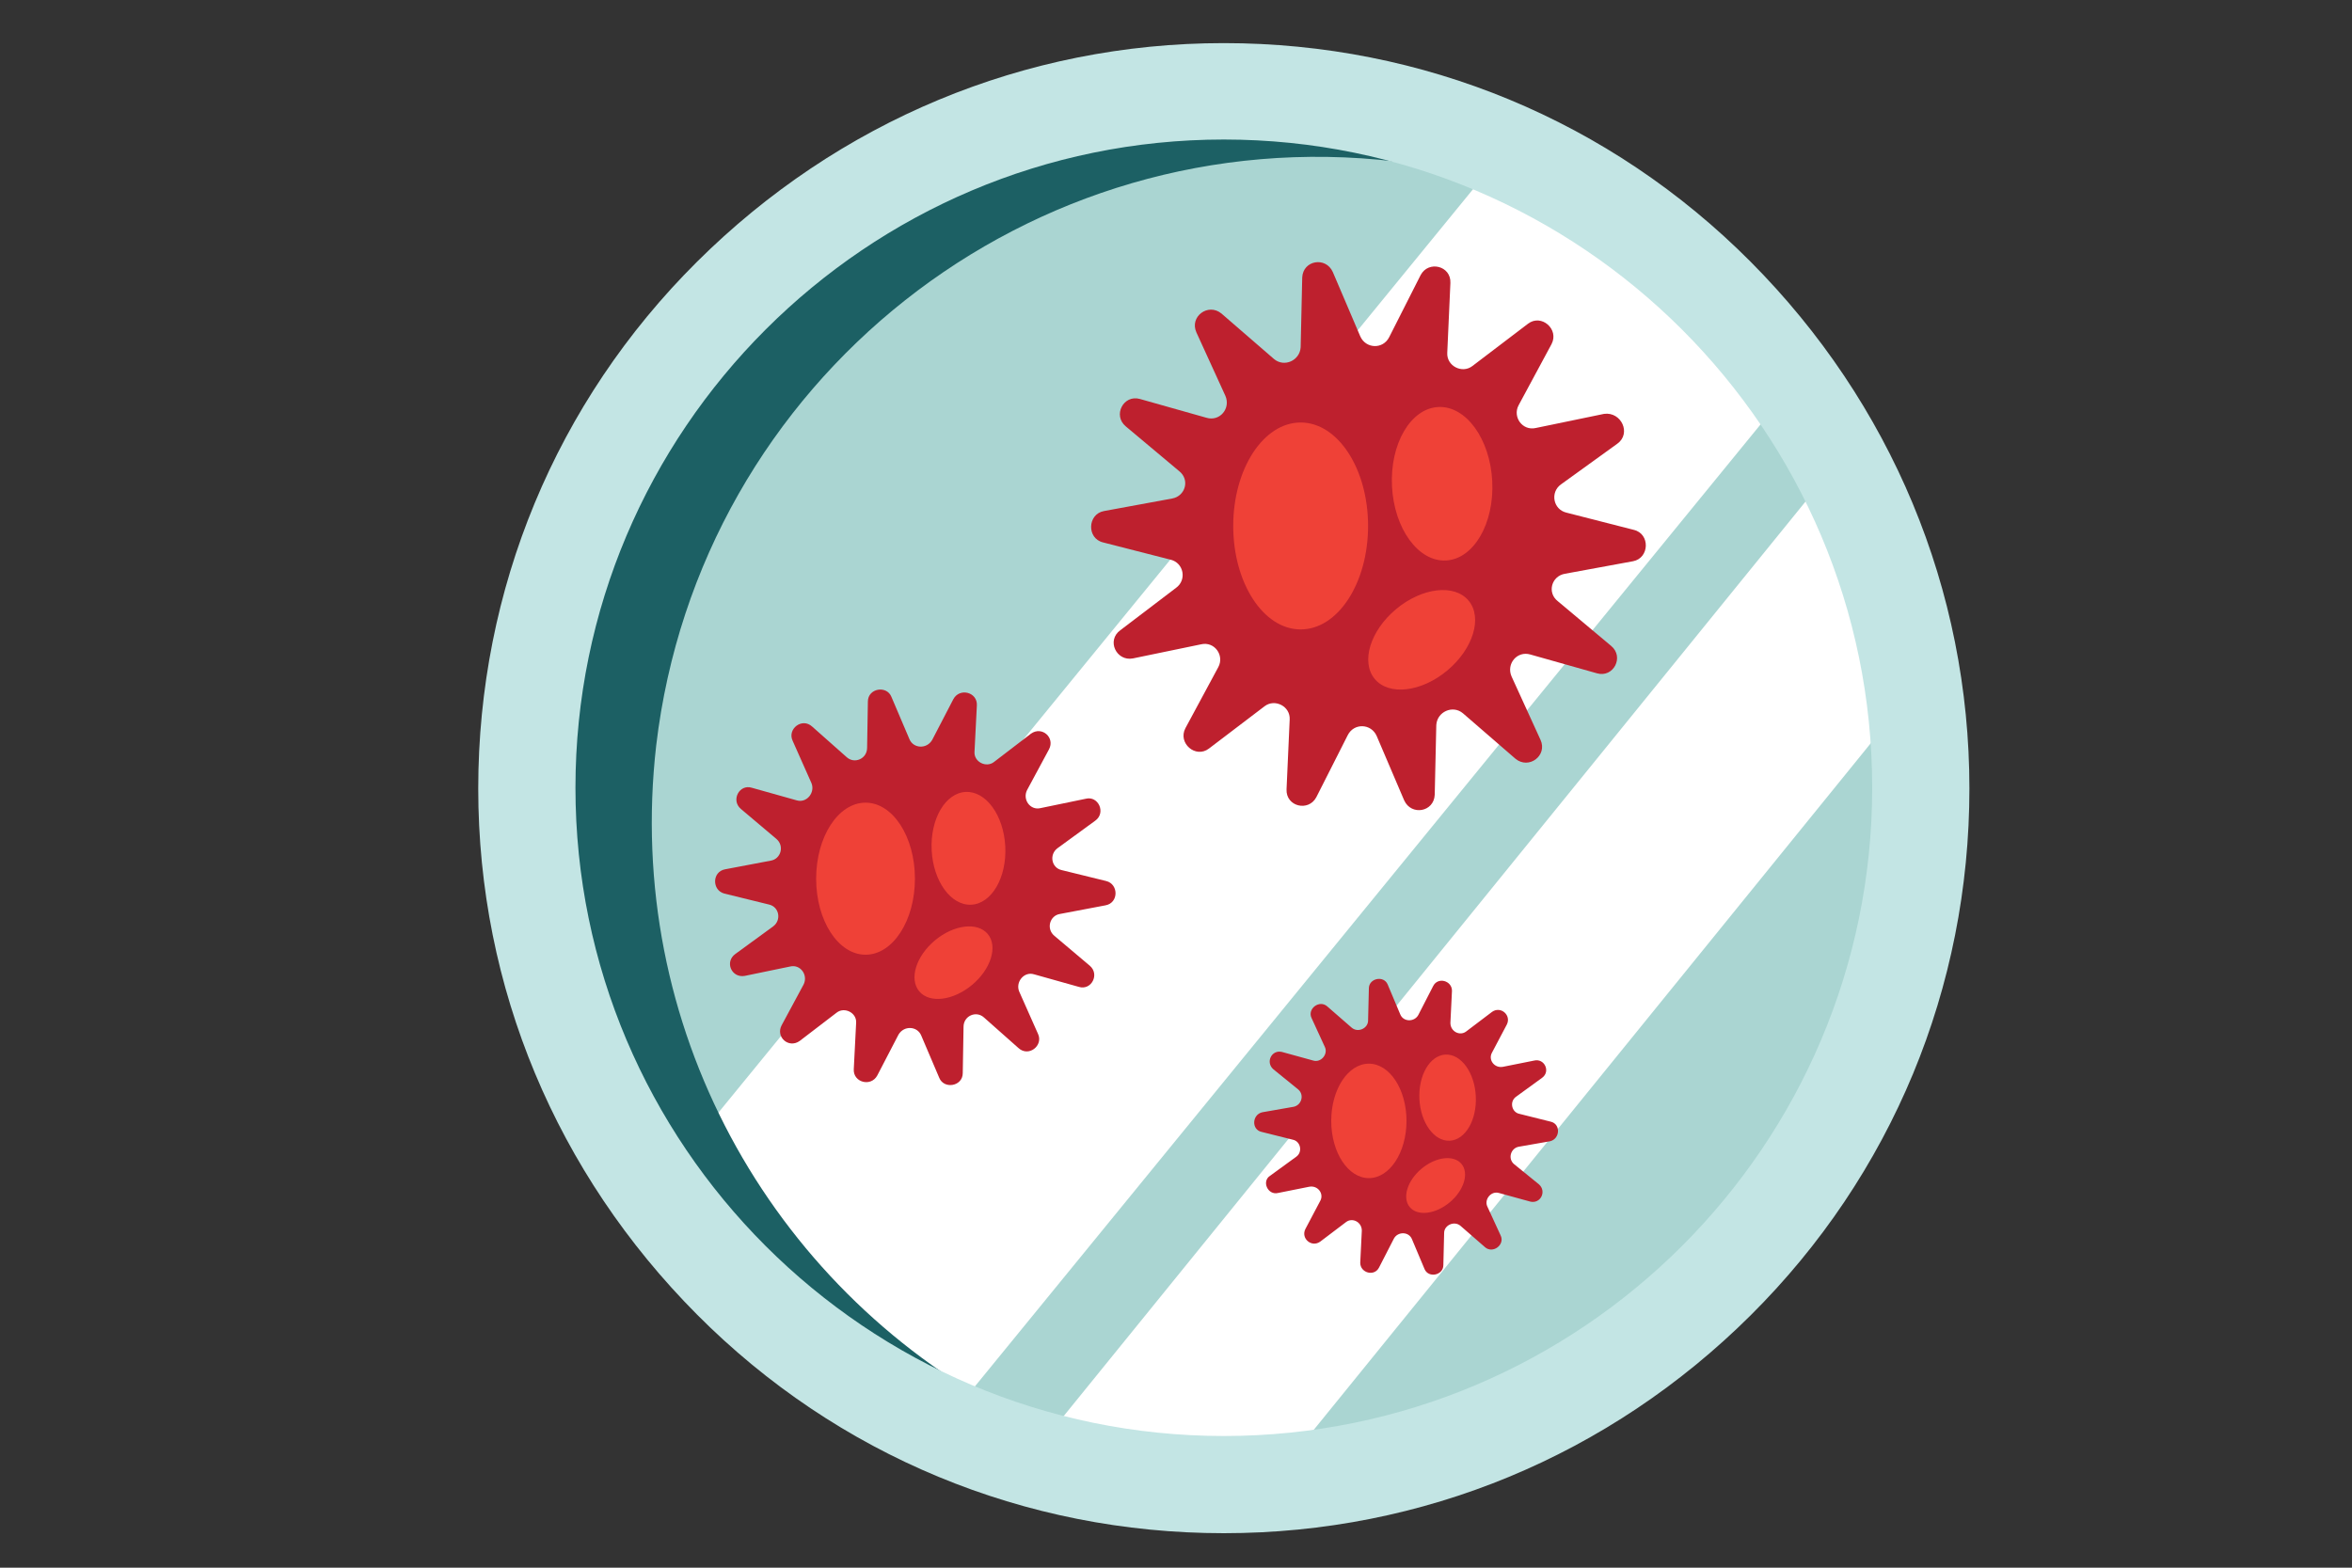 <?xml version="1.0" encoding="utf-8"?>
<!-- Generator: Adobe Illustrator 19.2.1, SVG Export Plug-In . SVG Version: 6.00 Build 0)  -->
<svg version="1.1" id="Layer_2" xmlns="http://www.w3.org/2000/svg" xmlns:xlink="http://www.w3.org/1999/xlink" x="0px" y="0px"
	 viewBox="0 0 300 200" style="enable-background:new 0 0 300 200;" xml:space="preserve">
<rect x="0" y="0" width="300" height="200" fill="#333333" stroke="none"/>
<style type="text/css">
	.st0{fill:#AAD5D2;}
	.st1{fill:#FFFFFF;}
	.st2{fill:#1C6064;}
	.st3{fill:#C3E5E4;}
	.st4{fill:#BE202E;}
	.st5{fill:#EF4137;}
</style>
<circle class="st0" cx="156.1" cy="100.6" r="85"/>
<polygon class="st1" points="119.1,183.3 83.5,151.9 193.8,16.9 228.6,49.2 "/>
<polygon class="st1" points="160.2,191.5 128.5,189.5 232.8,60.9 247.8,83.5 "/>
<path class="st2" d="M83.7,95.1c5.5-46.6,47.7-80,94.3-74.5c9.3,1.1,18.1,3.7,26.2,7.4c-11.8-8.9-26.1-14.9-41.8-16.7
	C115,5.7,72.1,39.6,66.6,87c-5,42.5,21.8,81.5,61.7,93C98.2,164,79.6,130.9,83.7,95.1z"/>
<path class="st3" d="M156.1,195.6c-25.4,0-49.3-9.9-67.2-27.9S61,126,61,100.6s9.9-49.3,27.9-67.2s41.8-27.9,67.2-27.9
	s49.3,9.9,67.2,27.9s27.9,41.8,27.9,67.2s-9.9,49.3-27.9,67.2S181.5,195.6,156.1,195.6z M156.1,17.8c-45.6,0-82.7,37.1-82.7,82.7
	s37.1,82.7,82.7,82.7s82.7-37.1,82.7-82.7S201.7,17.8,156.1,17.8z"/>
<g>
	<path class="st4" d="M196.7,137.5l-3.3,2.4c-0.9,0.6-0.6,2,0.4,2.2l4,1c1.3,0.3,1.2,2.2-0.1,2.5l-4,0.7c-1,0.2-1.4,1.5-0.6,2.2
		l3.2,2.6c1,0.9,0.2,2.5-1.1,2.2l-4-1.1c-1-0.3-1.9,0.8-1.5,1.7l1.7,3.7c0.6,1.2-1,2.4-2,1.5l-3.1-2.7c-0.8-0.7-2.1-0.1-2.1,0.9
		l-0.1,4.1c0,1.3-1.9,1.7-2.4,0.5l-1.6-3.8c-0.4-1-1.8-1-2.3-0.1l-1.9,3.7c-0.6,1.2-2.4,0.7-2.4-0.6l0.2-4.1c0-1.1-1.2-1.7-2-1.1
		l-3.3,2.5c-1.1,0.8-2.5-0.4-1.9-1.6l1.9-3.6c0.5-0.9-0.3-2-1.4-1.8l-4,0.8c-1.3,0.3-2.1-1.5-1-2.2l3.3-2.4c0.9-0.6,0.6-2-0.4-2.2
		l-4-1c-1.3-0.3-1.2-2.2,0.1-2.5l4-0.7c1-0.2,1.4-1.5,0.6-2.2l-3.2-2.6c-1-0.9-0.2-2.5,1.1-2.2l4,1.1c1,0.3,1.9-0.8,1.5-1.7
		l-1.7-3.7c-0.6-1.2,1-2.4,2-1.5l3.1,2.7c0.8,0.7,2.1,0.1,2.1-0.9l0.1-4.1c0-1.3,1.9-1.7,2.4-0.5l1.6,3.8c0.4,1,1.8,1,2.3,0.1
		l1.9-3.7c0.6-1.2,2.4-0.7,2.4,0.6l-0.2,4.1c0,1.1,1.2,1.7,2,1.1l3.3-2.5c1.1-0.8,2.5,0.4,1.9,1.6l-1.9,3.6c-0.5,0.9,0.3,2,1.4,1.8
		l4-0.8C197,135,197.8,136.7,196.7,137.5z"/>
	<ellipse class="st5" cx="174.6" cy="143" rx="4.8" ry="7.3"/>
	
		<ellipse transform="matrix(0.999 -4.978792e-002 4.978792e-002 0.999 -6.742 9.365)" class="st5" cx="184.6" cy="140" rx="3.6" ry="5.5"/>
	<ellipse transform="matrix(0.767 -0.641 0.641 0.767 -54.317 152.705)" class="st5" cx="183.2" cy="151.2" rx="4.3" ry="2.8"/>
</g>
<g>
	<path class="st4" d="M139.7,104.7l-4.8,3.5c-1.1,0.8-0.8,2.5,0.5,2.8l5.7,1.4c1.6,0.4,1.6,2.8-0.1,3.1l-5.8,1.1
		c-1.3,0.2-1.8,1.9-0.7,2.8l4.5,3.8c1.3,1.1,0.2,3.2-1.4,2.7l-5.7-1.6c-1.3-0.4-2.4,1-1.9,2.2l2.4,5.4c0.7,1.5-1.2,3-2.5,1.8
		l-4.4-3.9c-1-0.9-2.6-0.2-2.6,1.2l-0.1,5.9c0,1.7-2.4,2.1-3,0.6l-2.3-5.4c-0.5-1.2-2.2-1.3-2.9-0.1l-2.7,5.2
		c-0.8,1.5-3.1,0.9-3-0.8l0.3-5.9c0.1-1.3-1.5-2.1-2.5-1.3l-4.7,3.6c-1.4,1-3.1-0.5-2.3-2l2.8-5.2c0.6-1.2-0.4-2.6-1.7-2.3l-5.8,1.2
		c-1.7,0.3-2.6-1.8-1.2-2.8l4.8-3.5c1.1-0.8,0.8-2.5-0.5-2.8l-5.7-1.4c-1.6-0.4-1.6-2.8,0.1-3.1l5.8-1.1c1.3-0.2,1.8-1.9,0.7-2.8
		l-4.5-3.8c-1.3-1.1-0.2-3.2,1.4-2.7l5.7,1.6c1.3,0.4,2.4-1,1.9-2.2l-2.4-5.4c-0.7-1.5,1.2-3,2.5-1.8l4.4,3.9c1,0.9,2.6,0.2,2.6-1.2
		l0.1-5.9c0-1.7,2.4-2.1,3-0.6l2.3,5.4c0.5,1.2,2.2,1.3,2.9,0.1l2.7-5.2c0.8-1.5,3.1-0.9,3,0.8l-0.3,5.9c-0.1,1.3,1.5,2.1,2.5,1.3
		l4.7-3.6c1.4-1,3.1,0.5,2.3,2l-2.8,5.2c-0.6,1.2,0.4,2.6,1.7,2.3l5.8-1.2C140.1,101.5,141.1,103.7,139.7,104.7z"/>
	<ellipse class="st5" cx="110.4" cy="112.1" rx="6.3" ry="9.7"/>
	
		<ellipse transform="matrix(0.999 -4.978792e-002 4.978792e-002 0.999 -5.234 6.283)" class="st5" cx="123.5" cy="108.2" rx="4.7" ry="7.2"/>
	
		<ellipse transform="matrix(0.767 -0.641 0.641 0.767 -50.44 106.635)" class="st5" cx="121.7" cy="122.8" rx="5.7" ry="3.7"/>
</g>
<g>
	<path class="st4" d="M206.3,56.6l-7.2,5.2c-1.4,1-1,3.2,0.7,3.6l8.6,2.2c2.1,0.5,2,3.6-0.1,4l-8.7,1.6c-1.7,0.3-2.3,2.4-0.9,3.5
		l6.8,5.7c1.7,1.4,0.3,4.1-1.8,3.5l-8.5-2.4c-1.7-0.5-3.1,1.2-2.4,2.8l3.7,8.1c0.9,2-1.5,3.8-3.2,2.4l-6.7-5.8
		c-1.3-1.1-3.3-0.2-3.4,1.5l-0.2,8.9c-0.1,2.2-3,2.7-3.9,0.7l-3.5-8.2c-0.7-1.6-2.9-1.7-3.7-0.1l-4,7.9c-1,1.9-3.9,1.2-3.8-1
		l0.4-8.9c0.1-1.7-1.9-2.7-3.2-1.7l-7.1,5.4c-1.7,1.3-4-0.7-3-2.6l4.2-7.8c0.8-1.5-0.5-3.3-2.2-2.9l-8.7,1.8
		c-2.1,0.4-3.4-2.3-1.6-3.6L150,75c1.4-1,1-3.2-0.7-3.6l-8.6-2.2c-2.1-0.5-2-3.6,0.1-4l8.7-1.6c1.7-0.3,2.3-2.4,0.9-3.5l-6.8-5.7
		c-1.7-1.4-0.3-4.1,1.8-3.5l8.5,2.4c1.7,0.5,3.1-1.2,2.4-2.8l-3.7-8.1c-0.9-2,1.5-3.8,3.2-2.4l6.7,5.8c1.3,1.1,3.3,0.2,3.4-1.5
		l0.2-8.9c0.1-2.2,3-2.7,3.9-0.7l3.5,8.2c0.7,1.6,2.9,1.7,3.7,0.1l4-7.9c1-1.9,3.9-1.2,3.8,1l-0.4,8.9c-0.1,1.7,1.9,2.7,3.2,1.7
		l7.1-5.4c1.7-1.3,4,0.7,3,2.6l-4.2,7.8c-0.8,1.5,0.5,3.3,2.2,2.9l8.7-1.8C206.8,52.5,208.1,55.3,206.3,56.6z"/>
	<ellipse class="st5" cx="165.9" cy="67.1" rx="8.6" ry="13.2"/>
	
		<ellipse transform="matrix(0.999 -4.978792e-002 4.978792e-002 0.999 -2.844 9.233)" class="st5" cx="183.9" cy="61.7" rx="6.4" ry="9.8"/>
	
		<ellipse transform="matrix(0.767 -0.641 0.641 0.767 -10.103 135.315)" class="st5" cx="181.4" cy="81.6" rx="7.8" ry="5.1"/>
</g>
</svg>
